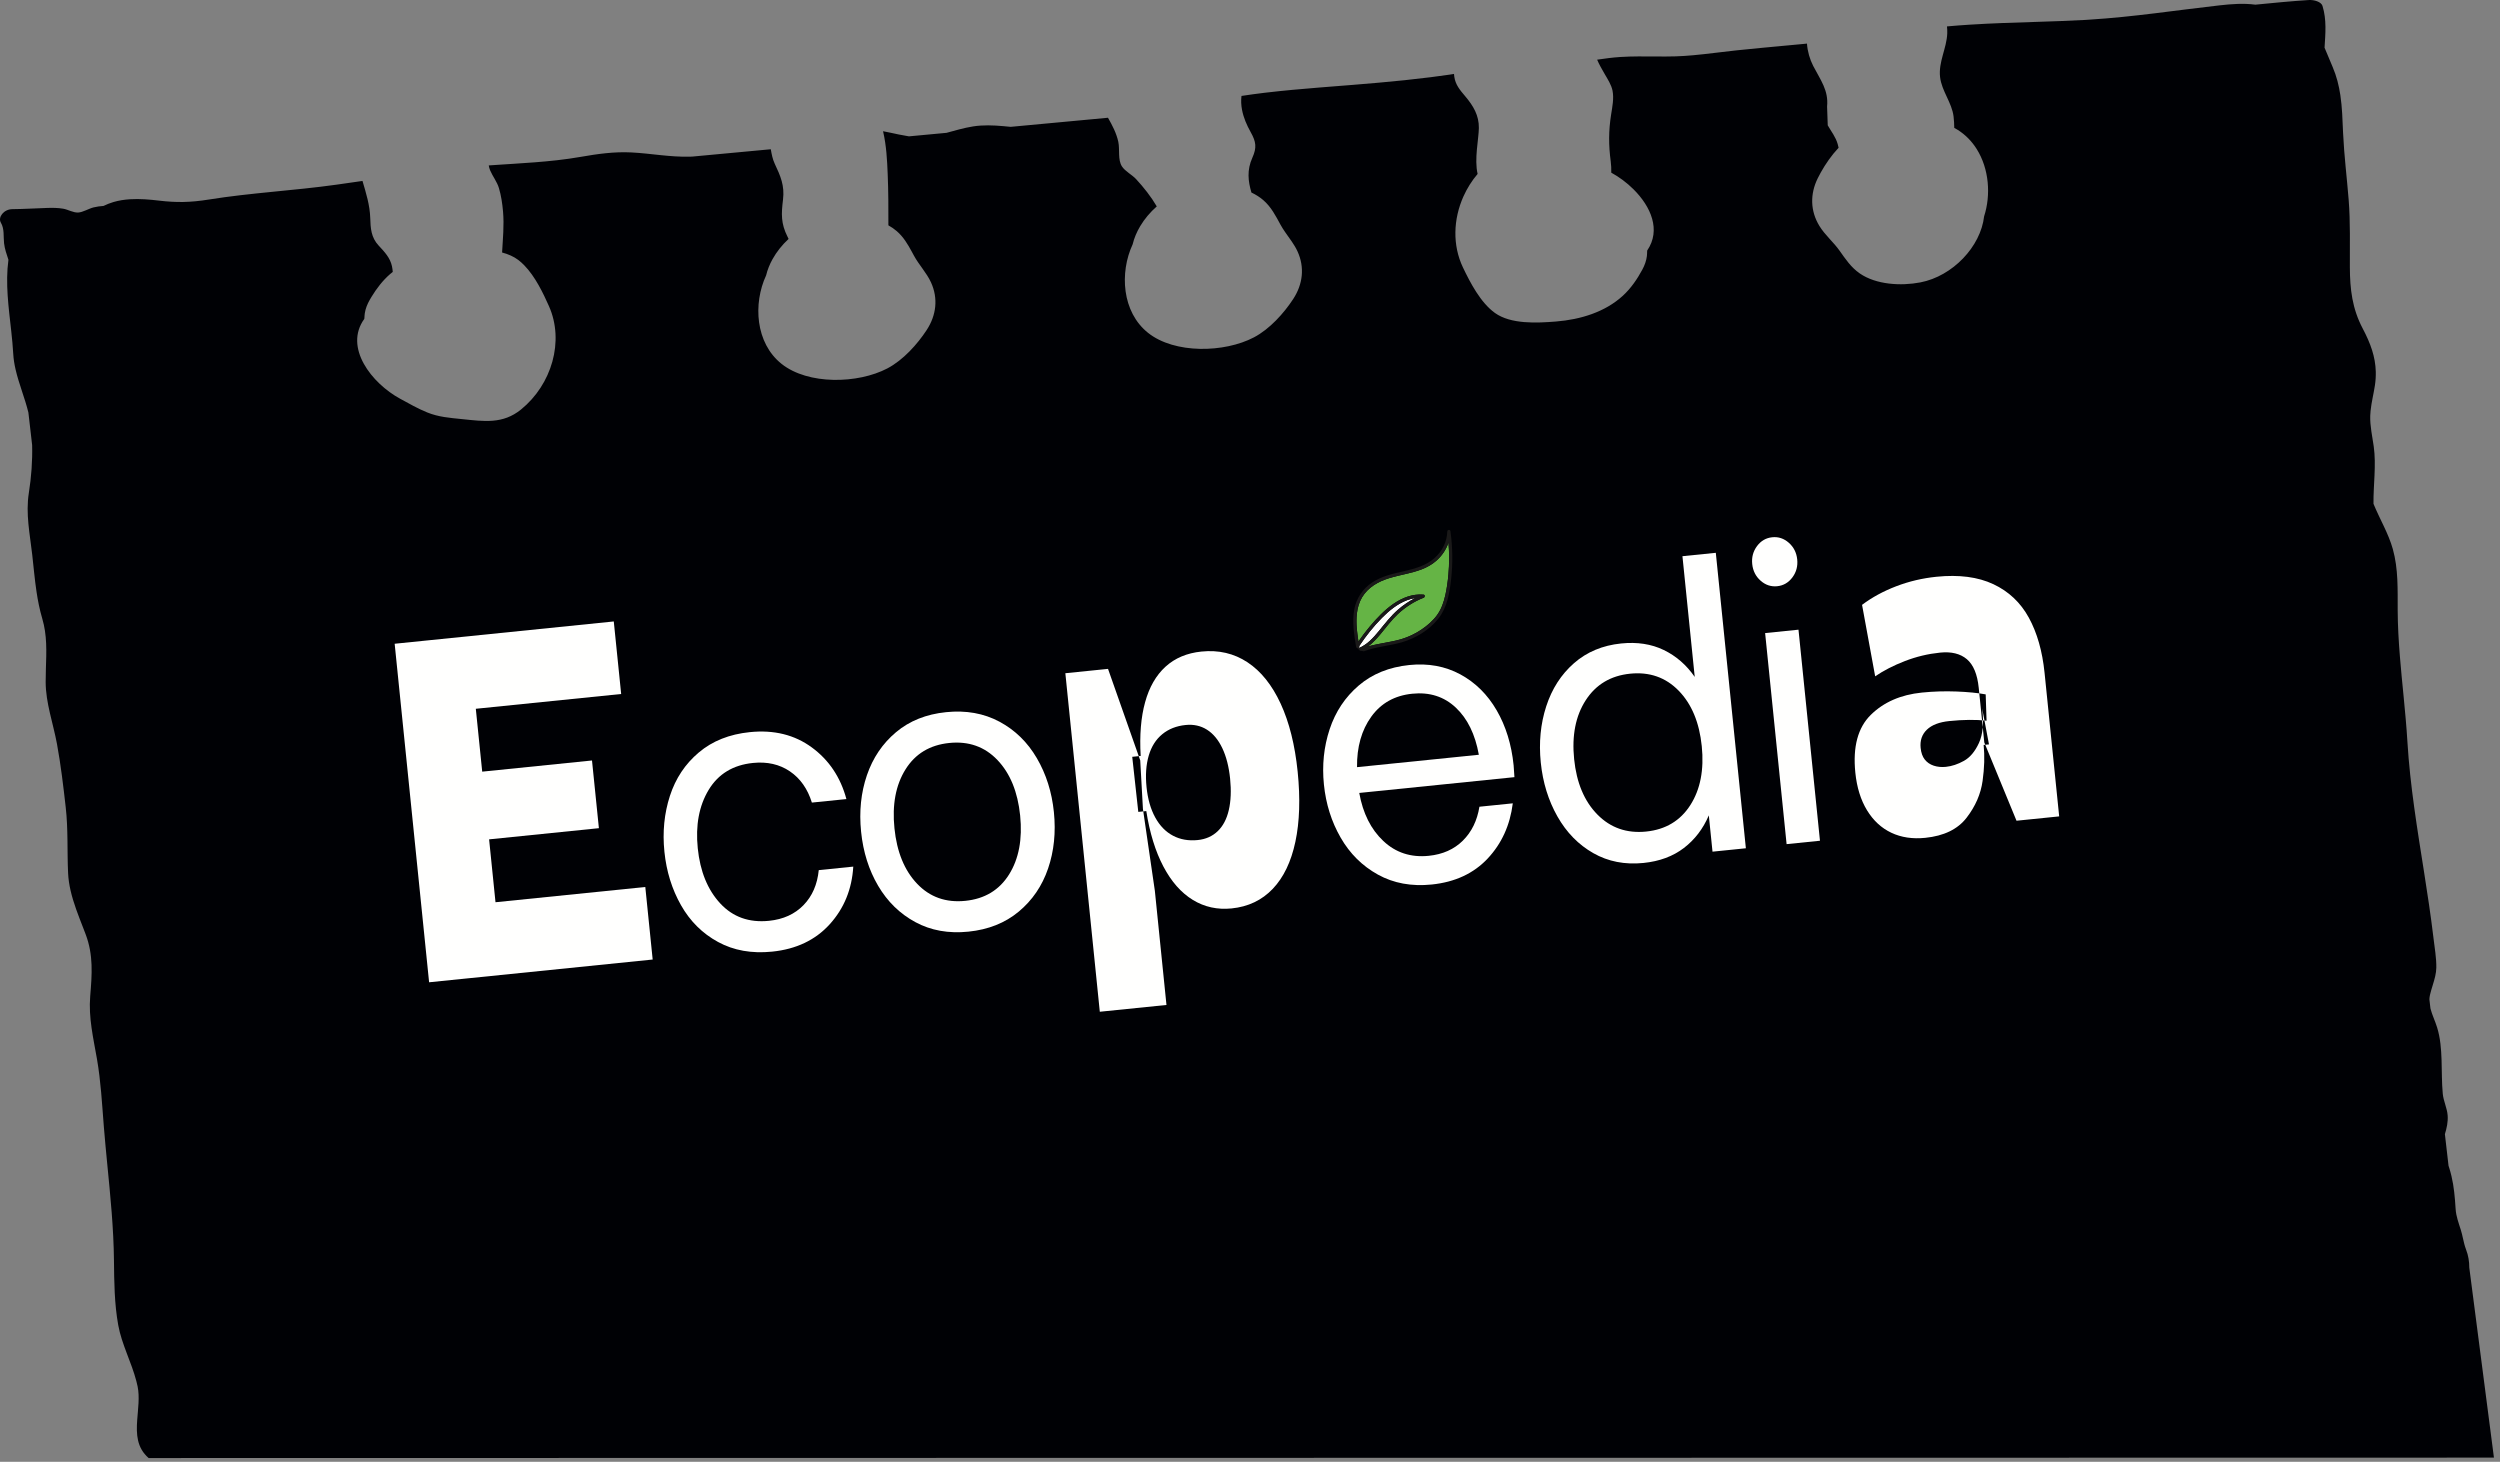 <?xml version="1.0" encoding="UTF-8"?>
<svg width="301px" height="176px" viewBox="0 0 301 176" version="1.1" xmlns="http://www.w3.org/2000/svg" xmlns:xlink="http://www.w3.org/1999/xlink">
    <rect x="0" y="0" width="301" height="176" fill="#808080" stroke="none"/>
    <title>intro-label</title>
    <g id="Page-1" stroke="none" stroke-width="1" fill="none" fill-rule="evenodd">
        <g id="intro-label">
            <path d="M297.302,152.618 C297.299,151.898 297.203,151.193 296.907,150.426 C296.74,149.992 296.64,149.542 296.539,149.092 C296.463,148.751 296.388,148.411 296.282,148.078 C296.022,147.254 295.715,146.442 295.659,145.586 C295.635,145.213 295.609,144.849 295.58,144.488 C295.473,143.187 295.306,141.947 294.893,140.637 C294.863,140.543 294.833,140.449 294.803,140.355 L294.365,136.549 C294.592,135.812 294.752,135.07 294.699,134.312 C294.636,133.424 294.195,132.582 294.109,131.686 C293.98,130.34 294.012,128.982 293.964,127.632 C293.918,126.31 293.822,124.978 293.425,123.695 C293.184,122.916 292.819,122.179 292.625,121.418 L292.498,120.313 C292.506,120.137 292.529,119.958 292.572,119.775 C292.749,119.011 293.037,118.274 293.203,117.52 C293.275,117.191 293.326,116.861 293.332,116.522 C293.351,115.331 293.132,114.125 292.992,112.944 L292.974,112.799 C292.663,110.198 292.267,107.606 291.86,105.016 C291.04,99.803 290.172,94.588 289.854,89.326 C289.742,87.462 289.565,85.601 289.384,83.739 C289.232,82.192 289.078,80.645 288.953,79.098 C288.799,77.218 288.689,75.337 288.681,73.451 C288.671,70.99 288.767,68.512 288.096,66.107 C287.571,64.229 286.513,62.482 285.768,60.659 C285.744,58.351 286.115,56.032 285.797,53.749 C285.626,52.522 285.34,51.301 285.376,50.058 C285.382,49.866 285.397,49.675 285.416,49.483 C285.517,48.464 285.778,47.447 285.935,46.431 C286.024,45.85 286.057,45.296 286.044,44.759 C286,42.954 285.412,41.338 284.475,39.562 C283.194,37.137 282.936,34.8 282.923,32.177 C282.909,29.458 282.995,26.749 282.778,24.038 C282.567,21.394 282.236,18.758 282.113,16.108 L282.101,15.885 C282.039,14.385 281.996,12.91 281.778,11.453 C281.607,10.309 281.328,9.177 280.847,8.055 C280.517,7.286 280.206,6.511 279.876,5.742 C279.981,4.051 280.144,2.383 279.628,0.71 C279.474,0.211 278.61,-0.036 277.978,0.004 C275.827,0.141 273.684,0.352 271.54,0.562 C270.129,0.374 268.672,0.482 267.234,0.645 C262.015,1.232 256.86,2.039 251.607,2.363 C251.416,2.375 251.225,2.391 251.033,2.401 C249.062,2.509 247.09,2.574 245.118,2.637 C242.467,2.721 239.817,2.801 237.17,2.969 C236.252,3.027 235.334,3.097 234.417,3.18 C234.445,3.456 234.46,3.733 234.45,4.014 C234.385,5.81 233.373,7.453 233.586,9.286 C233.781,10.962 235.006,12.356 235.209,14.02 C235.265,14.476 235.287,14.936 235.293,15.397 C235.438,15.475 235.581,15.556 235.719,15.643 C236.672,16.245 237.427,17.04 237.998,17.949 C239.491,20.325 239.719,23.484 238.887,26.048 C238.477,29.687 235.106,33.249 231.215,34 C228.872,34.453 225.884,34.278 223.922,32.925 C222.863,32.195 222.196,31.188 221.49,30.19 C220.752,29.147 219.728,28.301 219.06,27.211 C217.939,25.382 217.924,23.337 218.863,21.448 C218.975,21.223 219.096,20.993 219.225,20.761 C219.791,19.745 220.52,18.691 221.367,17.79 C221.335,17.64 221.3,17.491 221.257,17.341 C221.013,16.49 220.5,15.856 220.06,15.092 L219.981,12.829 C220.175,10.878 219.185,9.634 218.314,7.947 C217.901,7.147 217.624,6.194 217.559,5.248 C217.454,5.258 217.349,5.27 217.243,5.281 C216.413,5.36 215.582,5.437 214.751,5.514 C212.846,5.691 210.941,5.869 209.039,6.067 C207.307,6.248 205.576,6.498 203.839,6.653 C203.143,6.715 202.446,6.764 201.748,6.785 C200.252,6.829 198.758,6.785 197.263,6.793 C196.545,6.798 195.829,6.814 195.11,6.86 L195.085,6.861 C194.144,6.921 193.219,7.049 192.295,7.185 C192.539,7.765 192.866,8.327 193.194,8.895 C193.562,9.531 194.01,10.21 194.15,10.924 C194.333,11.856 194.123,12.864 193.978,13.79 C193.671,15.751 193.669,17.466 193.931,19.428 C193.992,19.881 194.006,20.334 193.997,20.788 C194.938,21.302 195.868,21.99 196.672,22.789 C198.767,24.869 200.005,27.697 198.326,30.158 L198.316,30.249 C198.308,30.441 198.309,30.635 198.286,30.826 C198.216,31.403 198.017,31.941 197.736,32.464 C197.13,33.593 196.359,34.726 195.379,35.619 C193.242,37.57 190.303,38.474 187.327,38.712 C185.031,38.896 181.906,39.052 179.992,37.681 C178.252,36.434 177.008,34.018 176.142,32.208 C174.856,29.52 174.978,26.378 176.196,23.655 C176.631,22.684 177.204,21.766 177.904,20.942 C177.488,19.155 178.036,16.763 178.055,15.414 C178.076,13.906 177.396,12.749 176.403,11.579 C175.761,10.822 175.238,10.204 175.097,9.236 C175.081,9.125 175.07,9.013 175.061,8.902 C174.869,8.933 174.676,8.964 174.483,8.993 C173.74,9.103 172.995,9.201 172.249,9.296 C168.096,9.822 163.908,10.139 159.73,10.468 C159.386,10.496 159.043,10.523 158.701,10.551 C156.629,10.718 154.578,10.9 152.538,11.139 L152.27,11.169 C151.336,11.281 150.405,11.409 149.475,11.55 C149.407,12.097 149.432,12.664 149.539,13.222 C149.724,14.178 150.101,15.051 150.584,15.913 C151.24,17.082 151.331,17.772 150.782,18.994 C150.114,20.481 150.268,21.815 150.672,23.181 C151.195,23.43 151.678,23.73 152.095,24.091 C153.057,24.923 153.594,25.991 154.172,27.054 C154.346,27.373 154.546,27.678 154.754,27.979 C155.27,28.724 155.84,29.439 156.217,30.259 C157.104,32.19 156.866,34.223 155.699,36.006 C154.587,37.705 152.88,39.618 150.97,40.62 C147.427,42.481 141.435,42.628 138.228,40.077 C135.076,37.567 134.788,32.825 136.371,29.417 C136.552,28.665 136.863,27.93 137.278,27.234 C137.797,26.362 138.479,25.553 139.275,24.851 C138.592,23.681 137.692,22.544 136.784,21.565 C136.292,21.035 135.479,20.636 135.087,20.044 C134.562,19.251 134.84,17.98 134.645,17.079 C134.42,16.037 133.928,15.102 133.402,14.177 L130.414,14.457 L121.684,15.272 C120.481,15.153 119.279,15.038 118.045,15.121 C116.867,15.201 115.769,15.498 114.671,15.8 C114.436,15.865 114.201,15.93 113.964,15.993 L109.441,16.416 L109.333,16.398 C108.959,16.341 108.588,16.271 108.219,16.194 C107.586,16.062 106.956,15.916 106.319,15.799 L106.334,15.865 C106.72,17.54 106.809,19.243 106.878,20.951 C106.963,23.011 106.968,25.071 106.962,27.131 C107.324,27.333 107.664,27.562 107.966,27.825 C108.783,28.531 109.293,29.408 109.783,30.307 C109.87,30.466 109.956,30.627 110.043,30.787 C110.648,31.898 111.56,32.842 112.088,33.992 C112.976,35.923 112.737,37.957 111.57,39.739 C110.459,41.438 108.751,43.351 106.842,44.354 C103.298,46.214 97.306,46.362 94.1,43.81 C90.947,41.301 90.66,36.559 92.242,33.151 C92.402,32.484 92.664,31.831 93.011,31.207 C93.503,30.319 94.165,29.491 94.946,28.767 L94.819,28.506 C94.011,26.895 94.065,25.762 94.274,24.04 C94.479,22.347 93.987,21.223 93.274,19.705 C93.012,19.145 92.909,18.56 92.803,17.97 L89.976,18.234 L83.341,18.854 C83.238,18.857 83.135,18.861 83.033,18.864 C80.604,18.92 78.393,18.475 76.016,18.353 C73.951,18.246 71.944,18.532 69.921,18.886 C68.987,19.049 68.05,19.179 67.11,19.287 C65.321,19.491 63.522,19.614 61.721,19.729 C61.365,19.751 61.008,19.774 60.652,19.797 C60.049,19.835 59.447,19.875 58.845,19.917 C58.878,20.121 58.93,20.321 59.014,20.516 C59.33,21.254 59.845,21.883 60.075,22.658 C60.341,23.557 60.483,24.523 60.564,25.449 C60.711,27.124 60.542,28.765 60.451,30.4 C61.176,30.594 61.845,30.879 62.402,31.3 C62.652,31.489 62.89,31.705 63.117,31.938 C64.442,33.293 65.401,35.3 66.095,36.861 C67.97,41.074 66.434,46.302 62.726,49.308 C60.536,51.084 58.285,50.734 55.594,50.458 C54.126,50.308 52.795,50.209 51.428,49.654 C50.304,49.198 49.234,48.583 48.18,48.01 C44.75,46.15 41.377,41.835 43.86,38.397 L43.872,38.305 C43.886,38.114 43.891,37.92 43.919,37.73 C44.006,37.154 44.22,36.621 44.516,36.104 C44.59,35.974 44.668,35.844 44.747,35.713 C45.345,34.733 46.075,33.774 46.961,33.005 C47.069,32.913 47.179,32.824 47.289,32.737 C47.27,32.511 47.241,32.284 47.192,32.054 C46.975,31.041 46.305,30.333 45.59,29.567 C44.667,28.578 44.616,27.473 44.576,26.229 C44.526,24.68 44.071,23.239 43.643,21.786 C42.735,21.917 41.828,22.048 40.919,22.176 C40.777,22.196 40.635,22.217 40.493,22.237 C35.398,22.952 30.212,23.211 25.143,24.024 C24.028,24.203 23.053,24.299 22.077,24.317 C21.144,24.335 20.209,24.281 19.146,24.155 C18.016,24.021 16.833,23.917 15.67,23.989 C14.989,24.031 14.315,24.132 13.663,24.323 C13.241,24.446 12.847,24.612 12.463,24.794 C12.057,24.822 11.655,24.874 11.255,24.973 C10.702,25.11 9.971,25.563 9.405,25.589 C8.816,25.617 8.188,25.23 7.622,25.13 C6.984,25.018 6.31,25.015 5.65,25.037 C4.257,25.083 2.875,25.169 1.48,25.183 C0.44,25.193 -0.268,26.165 0.098,26.794 C0.557,27.583 0.393,28.447 0.49,29.292 C0.568,29.967 0.798,30.624 1.015,31.28 C0.631,34.114 1.039,37.004 1.351,39.846 C1.452,40.772 1.544,41.694 1.595,42.606 C1.63,43.242 1.733,43.865 1.875,44.482 C2.277,46.233 2.997,47.929 3.419,49.675 L3.869,53.588 C3.92,55.503 3.771,57.441 3.475,59.33 C3.074,61.888 3.597,64.266 3.88,66.79 C4.049,68.295 4.177,69.769 4.396,71.237 C4.558,72.317 4.768,73.395 5.088,74.478 C5.233,74.969 5.337,75.457 5.411,75.942 C5.722,77.99 5.492,80.004 5.498,82.118 C5.505,84.655 6.409,87.106 6.865,89.598 C7.328,92.123 7.626,94.667 7.914,97.211 C8.213,99.856 8.076,102.478 8.199,105.129 C8.232,105.832 8.338,106.52 8.492,107.198 C8.838,108.728 9.432,110.211 10.012,111.706 C10.112,111.964 10.212,112.223 10.31,112.483 C11.26,114.995 11.076,117.335 10.861,119.939 C10.646,122.531 11.237,124.979 11.678,127.519 C12.136,130.157 12.28,132.841 12.491,135.502 L12.504,135.675 C12.624,137.163 12.767,138.647 12.911,140.132 C13.289,144 13.681,147.864 13.721,151.758 C13.748,154.358 13.771,156.968 14.234,159.538 C14.651,161.848 15.821,163.998 16.412,166.268 C16.47,166.488 16.524,166.708 16.569,166.928 C16.83,168.218 16.615,169.628 16.518,170.978 C16.397,172.678 16.464,174.308 17.896,175.548 L300.27,175.498 L297.302,152.618 Z" id="Fill-1" fill="#000105"></path>
            <path d="M73.899,74.823 L74.788,83.557 L57.288,85.337 L58.058,92.907 L71.277,91.562 L72.107,99.713 L58.888,101.058 L59.658,108.629 L77.694,106.793 L78.582,115.527 L55.571,117.869 L55.57,117.867 L51.664,118.266 L47.517,77.508 L51.424,77.11 L73.899,74.823 Z" id="Combined-Shape" fill="#FFFFFE"></path>
            <path d="M80.656,95.83 C81.338,93.724 82.497,91.979 84.135,90.598 C85.771,89.216 87.82,88.399 90.28,88.149 C93.176,87.854 95.661,88.466 97.734,89.984 C99.808,91.501 101.199,93.577 101.907,96.208 L97.75,96.631 C97.235,94.973 96.352,93.719 95.102,92.87 C93.852,92.022 92.37,91.685 90.658,91.859 C88.26,92.103 86.482,93.183 85.324,95.098 C84.166,97.013 83.729,99.36 84.011,102.137 C84.294,104.916 85.195,107.126 86.715,108.769 C88.235,110.411 90.194,111.11 92.592,110.866 C94.304,110.692 95.688,110.063 96.742,108.98 C97.795,107.897 98.407,106.492 98.578,104.763 L102.735,104.34 C102.571,107.061 101.626,109.374 99.901,111.278 C98.176,113.182 95.866,114.281 92.969,114.576 C90.509,114.827 88.338,114.44 86.457,113.416 C84.575,112.393 83.088,110.918 81.996,108.992 C80.903,107.067 80.236,104.918 79.995,102.546 C79.753,100.175 79.974,97.936 80.656,95.83 Z" id="Fill-3" fill="#FFFFFE"></path>
            <path d="M110.425,106.407 C111.957,108.015 113.891,108.699 116.226,108.461 C118.561,108.224 120.317,107.164 121.495,105.281 C122.671,103.398 123.115,101.033 122.826,98.187 C122.535,95.341 121.625,93.116 120.093,91.508 C118.561,89.901 116.627,89.216 114.291,89.454 C111.956,89.692 110.2,90.752 109.023,92.635 C107.846,94.518 107.402,96.881 107.692,99.728 C107.981,102.573 108.893,104.8 110.425,106.407 Z M110.21,111.024 C108.345,110.017 106.852,108.56 105.73,106.654 C104.608,104.749 103.923,102.576 103.675,100.136 C103.427,97.697 103.66,95.432 104.375,93.339 C105.09,91.247 106.259,89.519 107.883,88.155 C109.506,86.792 111.516,85.988 113.914,85.744 C116.311,85.5 118.449,85.882 120.33,86.888 C122.21,87.895 123.712,89.36 124.836,91.282 C125.959,93.205 126.644,95.369 126.889,97.774 C127.138,100.213 126.903,102.479 126.189,104.572 C125.474,106.665 124.296,108.393 122.658,109.758 C121.018,111.123 119,111.927 116.603,112.171 C114.205,112.415 112.075,112.033 110.21,111.024 Z" id="Fill-4" fill="#FFFFFE"></path>
            <path d="M139.937,88.399 C139.171,89.026 138.628,89.885 138.307,90.977 C137.986,92.068 137.898,93.333 138.044,94.769 C138.19,96.205 138.539,97.424 139.092,98.427 C139.644,99.43 140.359,100.161 141.235,100.621 C142.111,101.082 143.101,101.254 144.208,101.142 C145.171,101.044 145.973,100.688 146.613,100.073 C147.254,99.459 147.699,98.61 147.949,97.525 C148.199,96.441 148.251,95.181 148.105,93.745 C147.958,92.309 147.645,91.085 147.164,90.075 C146.683,89.065 146.066,88.325 145.315,87.852 C144.564,87.379 143.707,87.191 142.744,87.29 C141.638,87.402 140.702,87.772 139.937,88.399 Z M150.194,79.737 C151.817,80.807 153.148,82.466 154.188,84.713 C155.227,86.96 155.911,89.695 156.239,92.916 C156.567,96.139 156.475,98.952 155.962,101.357 C155.451,103.763 154.542,105.649 153.24,107.017 C151.937,108.385 150.287,109.171 148.289,109.374 C146.577,109.548 145.019,109.207 143.617,108.35 C142.213,107.492 141.032,106.152 140.071,104.328 C139.11,102.504 138.424,100.28 138.014,97.654 L137.05,97.752 L136.321,91.12 L137.338,91.016 C137.192,88.521 137.369,86.366 137.87,84.55 C138.369,82.734 139.189,81.308 140.327,80.27 C141.464,79.233 142.907,78.625 144.656,78.447 C146.725,78.236 148.571,78.666 150.194,79.737 Z M128.268,81.056 L133.406,80.533 L137.284,91.551 L137.609,97.401 L139.045,107.256 L140.443,120.998 L132.416,121.814 L128.268,81.056 Z" id="Fill-5" fill="#FFFFFE"></path>
            <path d="M178.053,90.873 C177.614,88.419 176.69,86.527 175.281,85.199 C173.871,83.871 172.123,83.312 170.037,83.524 C167.919,83.74 166.275,84.661 165.103,86.286 C163.931,87.912 163.359,89.938 163.386,92.365 L178.053,90.873 Z M160.09,87.797 C160.788,85.69 161.954,83.936 163.589,82.538 C165.224,81.139 167.256,80.316 169.685,80.068 C171.958,79.837 174.002,80.212 175.816,81.19 C177.631,82.17 179.091,83.613 180.198,85.52 C181.304,87.427 181.985,89.634 182.24,92.141 L182.338,93.569 L163.655,95.47 C164.094,97.925 165.06,99.854 166.557,101.26 C168.052,102.666 169.874,103.258 172.023,103.04 C173.705,102.869 175.074,102.259 176.131,101.209 C177.188,100.161 177.852,98.801 178.123,97.13 L182.14,96.721 C181.81,99.357 180.801,101.574 179.112,103.371 C177.423,105.169 175.177,106.21 172.375,106.496 C169.946,106.743 167.789,106.346 165.906,105.305 C164.023,104.265 162.527,102.782 161.419,100.858 C160.31,98.935 159.638,96.803 159.4,94.466 C159.162,92.128 159.392,89.905 160.09,87.797 Z" id="Fill-6" fill="#FFFFFE"></path>
            <path d="M192.329,98.072 C193.908,99.675 195.865,100.356 198.2,100.119 C200.536,99.881 202.307,98.82 203.516,96.934 C204.723,95.048 205.183,92.682 204.893,89.836 C204.603,86.99 203.677,84.766 202.114,83.161 C200.551,81.558 198.601,80.874 196.266,81.112 C193.931,81.35 192.151,82.413 190.927,84.3 C189.704,86.187 189.237,88.554 189.526,91.4 C189.816,94.246 190.75,96.47 192.329,98.072 Z M186.165,85.041 C186.848,82.935 187.961,81.205 189.507,79.849 C191.052,78.494 192.946,77.702 195.188,77.473 C197.118,77.277 198.829,77.54 200.317,78.261 C201.807,78.982 203.049,80.062 204.045,81.501 L202.566,66.966 L206.583,66.558 L210.203,102.132 L206.186,102.541 L205.741,98.17 C205.056,99.781 204.057,101.089 202.743,102.096 C201.43,103.102 199.808,103.704 197.877,103.9 C195.635,104.128 193.621,103.735 191.834,102.718 C190.047,101.702 188.608,100.231 187.516,98.305 C186.423,96.38 185.754,94.214 185.509,91.809 C185.265,89.403 185.483,87.147 186.165,85.041 Z" id="Fill-7" fill="#FFFFFE"></path>
            <path d="M219.124,101.225 L215.107,101.633 L212.521,76.223 L216.538,75.814 L219.124,101.225 Z M211.549,65.744 C212.019,65.115 212.629,64.761 213.376,64.686 C214.123,64.609 214.79,64.833 215.379,65.354 C215.967,65.877 216.302,66.544 216.385,67.357 C216.468,68.17 216.274,68.892 215.803,69.522 C215.332,70.152 214.723,70.504 213.976,70.581 C213.228,70.657 212.561,70.434 211.973,69.912 C211.385,69.39 211.05,68.722 210.967,67.909 C210.884,67.096 211.078,66.374 211.549,65.744 Z" id="Fill-8" fill="#FFFFFE"></path>
            <path d="M238.908,89.387 L238.238,82.807 C238.072,81.177 237.595,80.03 236.807,79.364 C236.018,78.7 234.946,78.436 233.59,78.574 C232.127,78.723 230.711,79.063 229.342,79.595 C227.971,80.126 226.782,80.738 225.77,81.429 L224.192,72.824 C225.397,71.917 226.772,71.17 228.316,70.581 C229.86,69.992 231.47,69.612 233.147,69.442 C235.858,69.166 238.142,69.463 239.997,70.333 C241.851,71.204 243.277,72.549 244.273,74.369 C245.269,76.189 245.9,78.4 246.165,81 L247.925,98.293 L242.787,98.816 L238.908,89.387 Z M227.714,100.262 C226.521,99.698 225.546,98.797 224.79,97.56 C224.033,96.323 223.564,94.812 223.382,93.026 C223.066,89.921 223.686,87.603 225.243,86.071 C226.798,84.541 228.843,83.646 231.376,83.388 C232.768,83.247 234.16,83.203 235.554,83.257 C236.946,83.312 238.121,83.428 239.077,83.604 L239.182,86.77 C237.871,86.63 236.375,86.644 234.699,86.815 C233.486,86.938 232.584,87.286 231.994,87.855 C231.403,88.425 231.153,89.157 231.244,90.049 C231.303,90.631 231.467,91.096 231.736,91.44 C232.006,91.786 232.365,92.034 232.812,92.184 C233.26,92.335 233.752,92.382 234.287,92.328 C235,92.255 235.724,92.015 236.457,91.607 C237.19,91.2 237.793,90.481 238.266,89.452 C238.737,88.424 238.867,87.038 238.654,85.294 L239.473,89.624 L238.831,89.689 C238.965,91.009 238.923,92.455 238.704,94.026 C238.485,95.598 237.843,97.075 236.776,98.458 C235.709,99.84 234.052,100.646 231.805,100.875 C230.27,101.031 228.907,100.827 227.714,100.262 Z" id="Fill-9" fill="#FFFFFE"></path>
            <path d="M164.952,75.398 C166.544,73.508 168.707,71.384 171.386,71.59 C171.589,71.606 171.58,71.896 171.415,71.961 C170.267,72.412 169.212,73.087 168.31,73.928 C167.522,74.663 166.889,75.531 166.203,76.356 C165.754,76.895 165.27,77.422 164.705,77.838 C166.004,77.458 167.38,77.346 168.68,76.963 C169.548,76.707 170.37,76.32 171.122,75.815 C171.848,75.327 172.53,74.742 173.042,74.027 C173.547,73.321 173.83,72.49 174.018,71.65 C174.202,70.829 174.316,69.99 174.39,69.152 C174.502,67.881 174.5,66.601 174.397,65.329 C174.12,66.165 173.614,66.913 172.935,67.512 C170.816,69.381 167.692,68.926 165.403,70.463 C164.843,70.84 164.348,71.324 164,71.906 C163.65,72.493 163.458,73.148 163.376,73.823 C163.237,74.958 163.38,76.108 163.559,77.237 C163.994,76.602 164.456,75.987 164.952,75.398 Z" id="Fill-10" fill="#65B445"></path>
            <path d="M166.02,75.973 C166.755,75.076 167.452,74.162 168.33,73.396 C168.957,72.851 169.649,72.384 170.388,72.006 C170.041,72.058 169.7,72.15 169.371,72.278 C168.221,72.723 167.236,73.536 166.377,74.403 C165.363,75.427 164.462,76.562 163.664,77.761 L163.647,77.782 L163.662,77.868 L163.599,78.032 C164.601,77.615 165.344,76.798 166.02,75.973 Z" id="Fill-11" fill="#FFFFFE"></path>
            <path d="M174.718,69.723 C174.931,67.811 174.898,65.874 174.636,63.97 C174.602,63.72 174.259,63.755 174.253,63.999 C174.222,65.224 173.643,66.368 172.735,67.179 C171.722,68.086 170.408,68.454 169.111,68.753 C167.757,69.064 166.385,69.349 165.209,70.131 C164.071,70.888 163.304,72.029 163.056,73.375 C162.779,74.872 163.033,76.416 163.278,77.898 L163.3,77.958 L163.441,78.061 C163.557,78.083 163.685,78.015 163.662,77.869 C163.442,76.541 163.211,75.17 163.376,73.823 C163.458,73.148 163.65,72.493 164,71.906 C164.348,71.324 164.843,70.84 165.403,70.463 C167.692,68.926 170.816,69.381 172.935,67.512 C173.617,66.911 174.12,66.159 174.396,65.32 C174.5,66.595 174.502,67.878 174.39,69.152 C174.316,69.99 174.202,70.829 174.018,71.65 C173.83,72.49 173.547,73.321 173.042,74.027 C172.53,74.742 171.848,75.327 171.122,75.815 C170.37,76.32 169.548,76.707 168.68,76.963 C167.068,77.437 165.338,77.496 163.784,78.166 L163.637,78.238 L163.677,78.277 C163.782,78.32 163.935,78.385 163.983,78.372 C163.735,78.308 163.72,78.304 163.936,78.359 L164.088,78.395 L164.205,78.418 C165.67,77.861 167.273,77.772 168.774,77.335 C170.437,76.852 172.077,75.866 173.165,74.5 C174.235,73.159 174.534,71.383 174.718,69.723 Z" id="Fill-12" fill="#1A1919"></path>
            <path d="M171.386,71.59 C168.707,71.384 166.544,73.508 164.952,75.398 C164.384,76.073 163.857,76.781 163.369,77.515 C163.233,77.718 163.527,77.967 163.664,77.761 C164.462,76.562 165.363,75.427 166.377,74.403 C167.236,73.536 168.221,72.723 169.371,72.278 C169.701,72.15 170.043,72.06 170.39,72.007 C169.651,72.385 168.957,72.85 168.33,73.396 C167.452,74.162 166.755,75.076 166.02,75.973 C165.325,76.822 164.56,77.663 163.514,78.068 L163.47,78.083 L163.677,78.277 L163.844,78.343 L163.854,78.339 C163.764,78.315 163.764,78.315 163.855,78.338 L163.95,78.298 C164.861,77.865 165.567,77.122 166.203,76.356 C166.889,75.531 167.522,74.663 168.31,73.928 C169.212,73.087 170.267,72.412 171.415,71.961 C171.58,71.896 171.589,71.606 171.386,71.59 Z" id="Fill-13" fill="#1A1919"></path>
        </g>
    </g>
</svg>